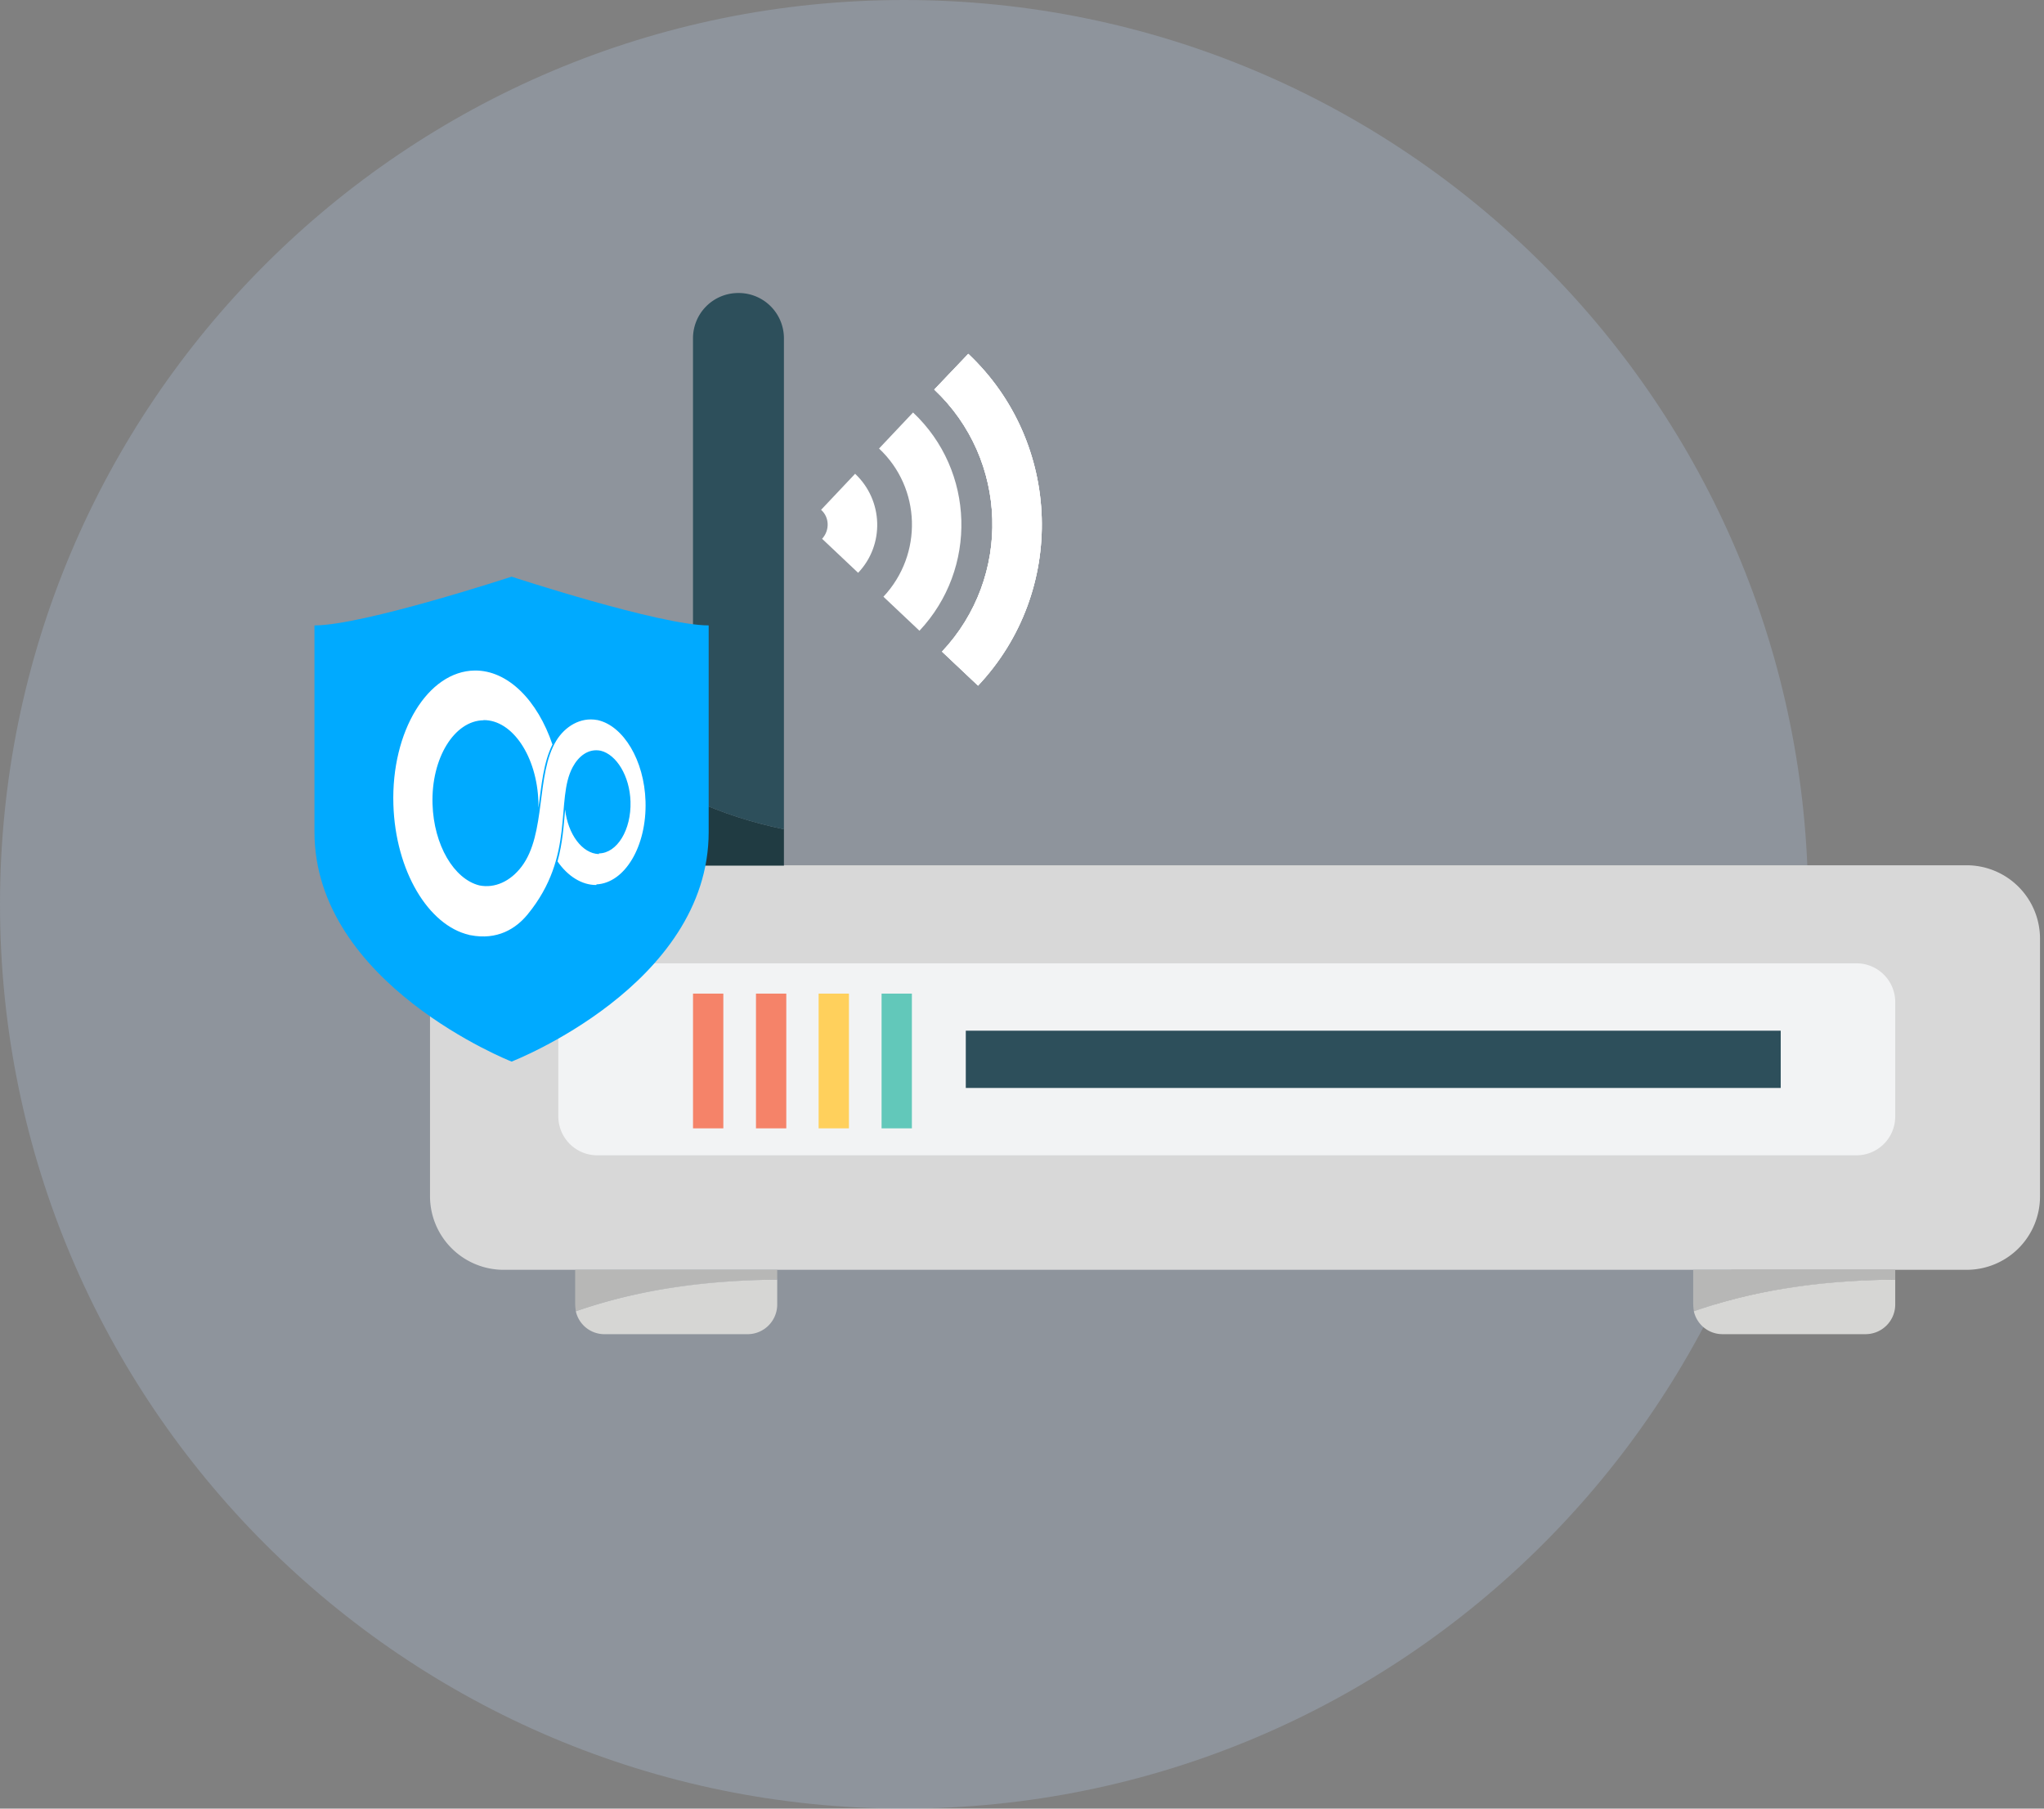 <svg width="156" height="138" fill="none" xmlns="http://www.w3.org/2000/svg"><rect width="100%" height="100%" fill="#808080" stroke="none"/><path opacity=".3" d="M69 138c38.108 0 69-30.892 69-69 0-38.108-30.892-69-69-69C30.892 0 0 30.892 0 69c0 38.108 30.892 69 69 69z" fill="#AEC1DD"/><path d="M38.448 96.888h111.645a5.599 5.599 0 005.602-5.603v-19.66a5.6 5.6 0 00-5.602-5.603H38.422a5.6 5.6 0 00-5.603 5.602v19.662a5.621 5.621 0 005.629 5.602z" fill="#D8D8D8"/><path d="M59.83 66.047h-6.94V61.01c2.211 1.028 4.576 1.773 6.94 2.262v2.775z" fill="#203B42"/><path d="M56.36 22.357a3.455 3.455 0 013.47 3.47v37.446c-2.364-.488-4.729-1.233-6.94-2.261V25.827a3.455 3.455 0 013.47-3.47z" fill="#2D4F5B"/><path d="M129.226 99.51v-2.62h15.42v.745c-5.243.077-10.434.694-15.369 2.416-.025-.18-.051-.36-.051-.54z" fill="#B7B7B6"/><path d="M144.646 97.635v1.902a2.265 2.265 0 01-2.261 2.261h-10.923a2.234 2.234 0 01-2.185-1.747c4.935-1.722 10.126-2.365 15.369-2.416z" fill="#D6D6D4"/><path d="M43.898 99.512v-2.621h15.42v.745c-5.243.077-10.434.694-15.369 2.416a3.793 3.793 0 01-.051-.54z" fill="#B7B7B6"/><path d="M59.318 97.637v1.902a2.265 2.265 0 01-2.261 2.261H46.134a2.233 2.233 0 01-2.185-1.747c4.935-1.722 10.126-2.365 15.37-2.416z" fill="#D6D6D4"/><path d="M45.567 88.151h96.122a2.956 2.956 0 002.956-2.955v-8.738a2.956 2.956 0 00-2.956-2.956H45.567a2.956 2.956 0 00-2.955 2.956v8.738a2.973 2.973 0 002.955 2.956z" fill="#F2F3F4"/><path d="M67.283 75.814h2.313v10.28h-2.313v-10.28z" fill="#62C8BA"/><path d="M62.478 75.814h2.313v10.28h-2.313v-10.28z" fill="#FFD05C"/><path d="M57.697 75.814h2.313v10.28h-2.313v-10.28zm-4.805 0h2.313v10.28h-2.313v-10.28z" fill="#F58369"/><path d="M73.71 78.643h62.196v4.369H73.71v-4.37z" fill="#2D4F5B"/><path d="M71.895 49.72l2.75 2.595C81.43 45.12 81.07 33.76 73.9 27l-2.596 2.724c5.68 5.346 5.937 14.316.59 19.996z" fill="#fff"/><path d="M71.895 49.72l2.75 2.595C81.43 45.12 81.07 33.76 73.9 27l-2.596 2.724c5.68 5.346 5.937 14.316.59 19.996z" fill="#fff"/><path d="M71.895 49.72l2.75 2.595C81.43 45.12 81.07 33.76 73.9 27l-2.596 2.724c5.68 5.346 5.937 14.316.59 19.996z" fill="#fff"/><path d="M67.424 45.531l2.75 2.596c4.446-4.73 4.24-12.208-.489-16.654l-2.596 2.75c3.213 3.007 3.367 8.07.335 11.308z" fill="#fff"/><path d="M62.743 41.11l2.75 2.596c2.03-2.133 1.928-5.525-.23-7.556l-2.597 2.75c.643.566.669 1.568.077 2.21z" fill="#fff"/><path d="M39.044 81s15.043-5.817 15.043-17.526V47.719C50.376 47.72 39.044 44 39.044 44S27.707 47.72 24 47.72v15.754C24 75.092 39.044 81 39.044 81z" fill="#0AF"/><path d="M45.52 67.48c2.167-.102 3.853-2.913 3.747-6.34-.096-3.139-1.69-5.737-3.62-6.188v-.004c-.009-.002-.017 0-.024-.002l-.034-.01v.005c-1.3-.25-2.482.509-3.133 1.573-1.569 2.566-.755 7.116-2.649 9.61-.859 1.13-2.044 1.668-3.219 1.435-1.938-.483-3.482-3.07-3.578-6.21-.108-3.503 1.668-6.364 3.896-6.392l-.002-.012c2.207-.023 4.082 2.78 4.188 6.263.004.144.006.287.004.427.23-1.731.387-3.498 1.068-4.825-1.137-3.367-3.398-5.674-5.934-5.648-3.565.046-6.379 4.622-6.207 10.224.157 5.065 2.67 9.225 5.78 9.946v.005c.016.005.034.006.052.01l.03.008v-.004c2.067.41 3.492-.492 4.387-1.587 3.68-4.495 2.083-8.727 3.438-11.237.438-.812 1.183-1.439 2.139-1.246 1.196.293 2.21 1.921 2.271 3.873.067 2.172-1.025 3.944-2.407 3.962l-.006.051c-1.27-.038-2.361-1.507-2.578-3.401-.103 1.196-.185 2.535-.578 3.961.77 1.12 1.853 1.812 2.962 1.799l.006-.047z" fill="#fff"/></svg>